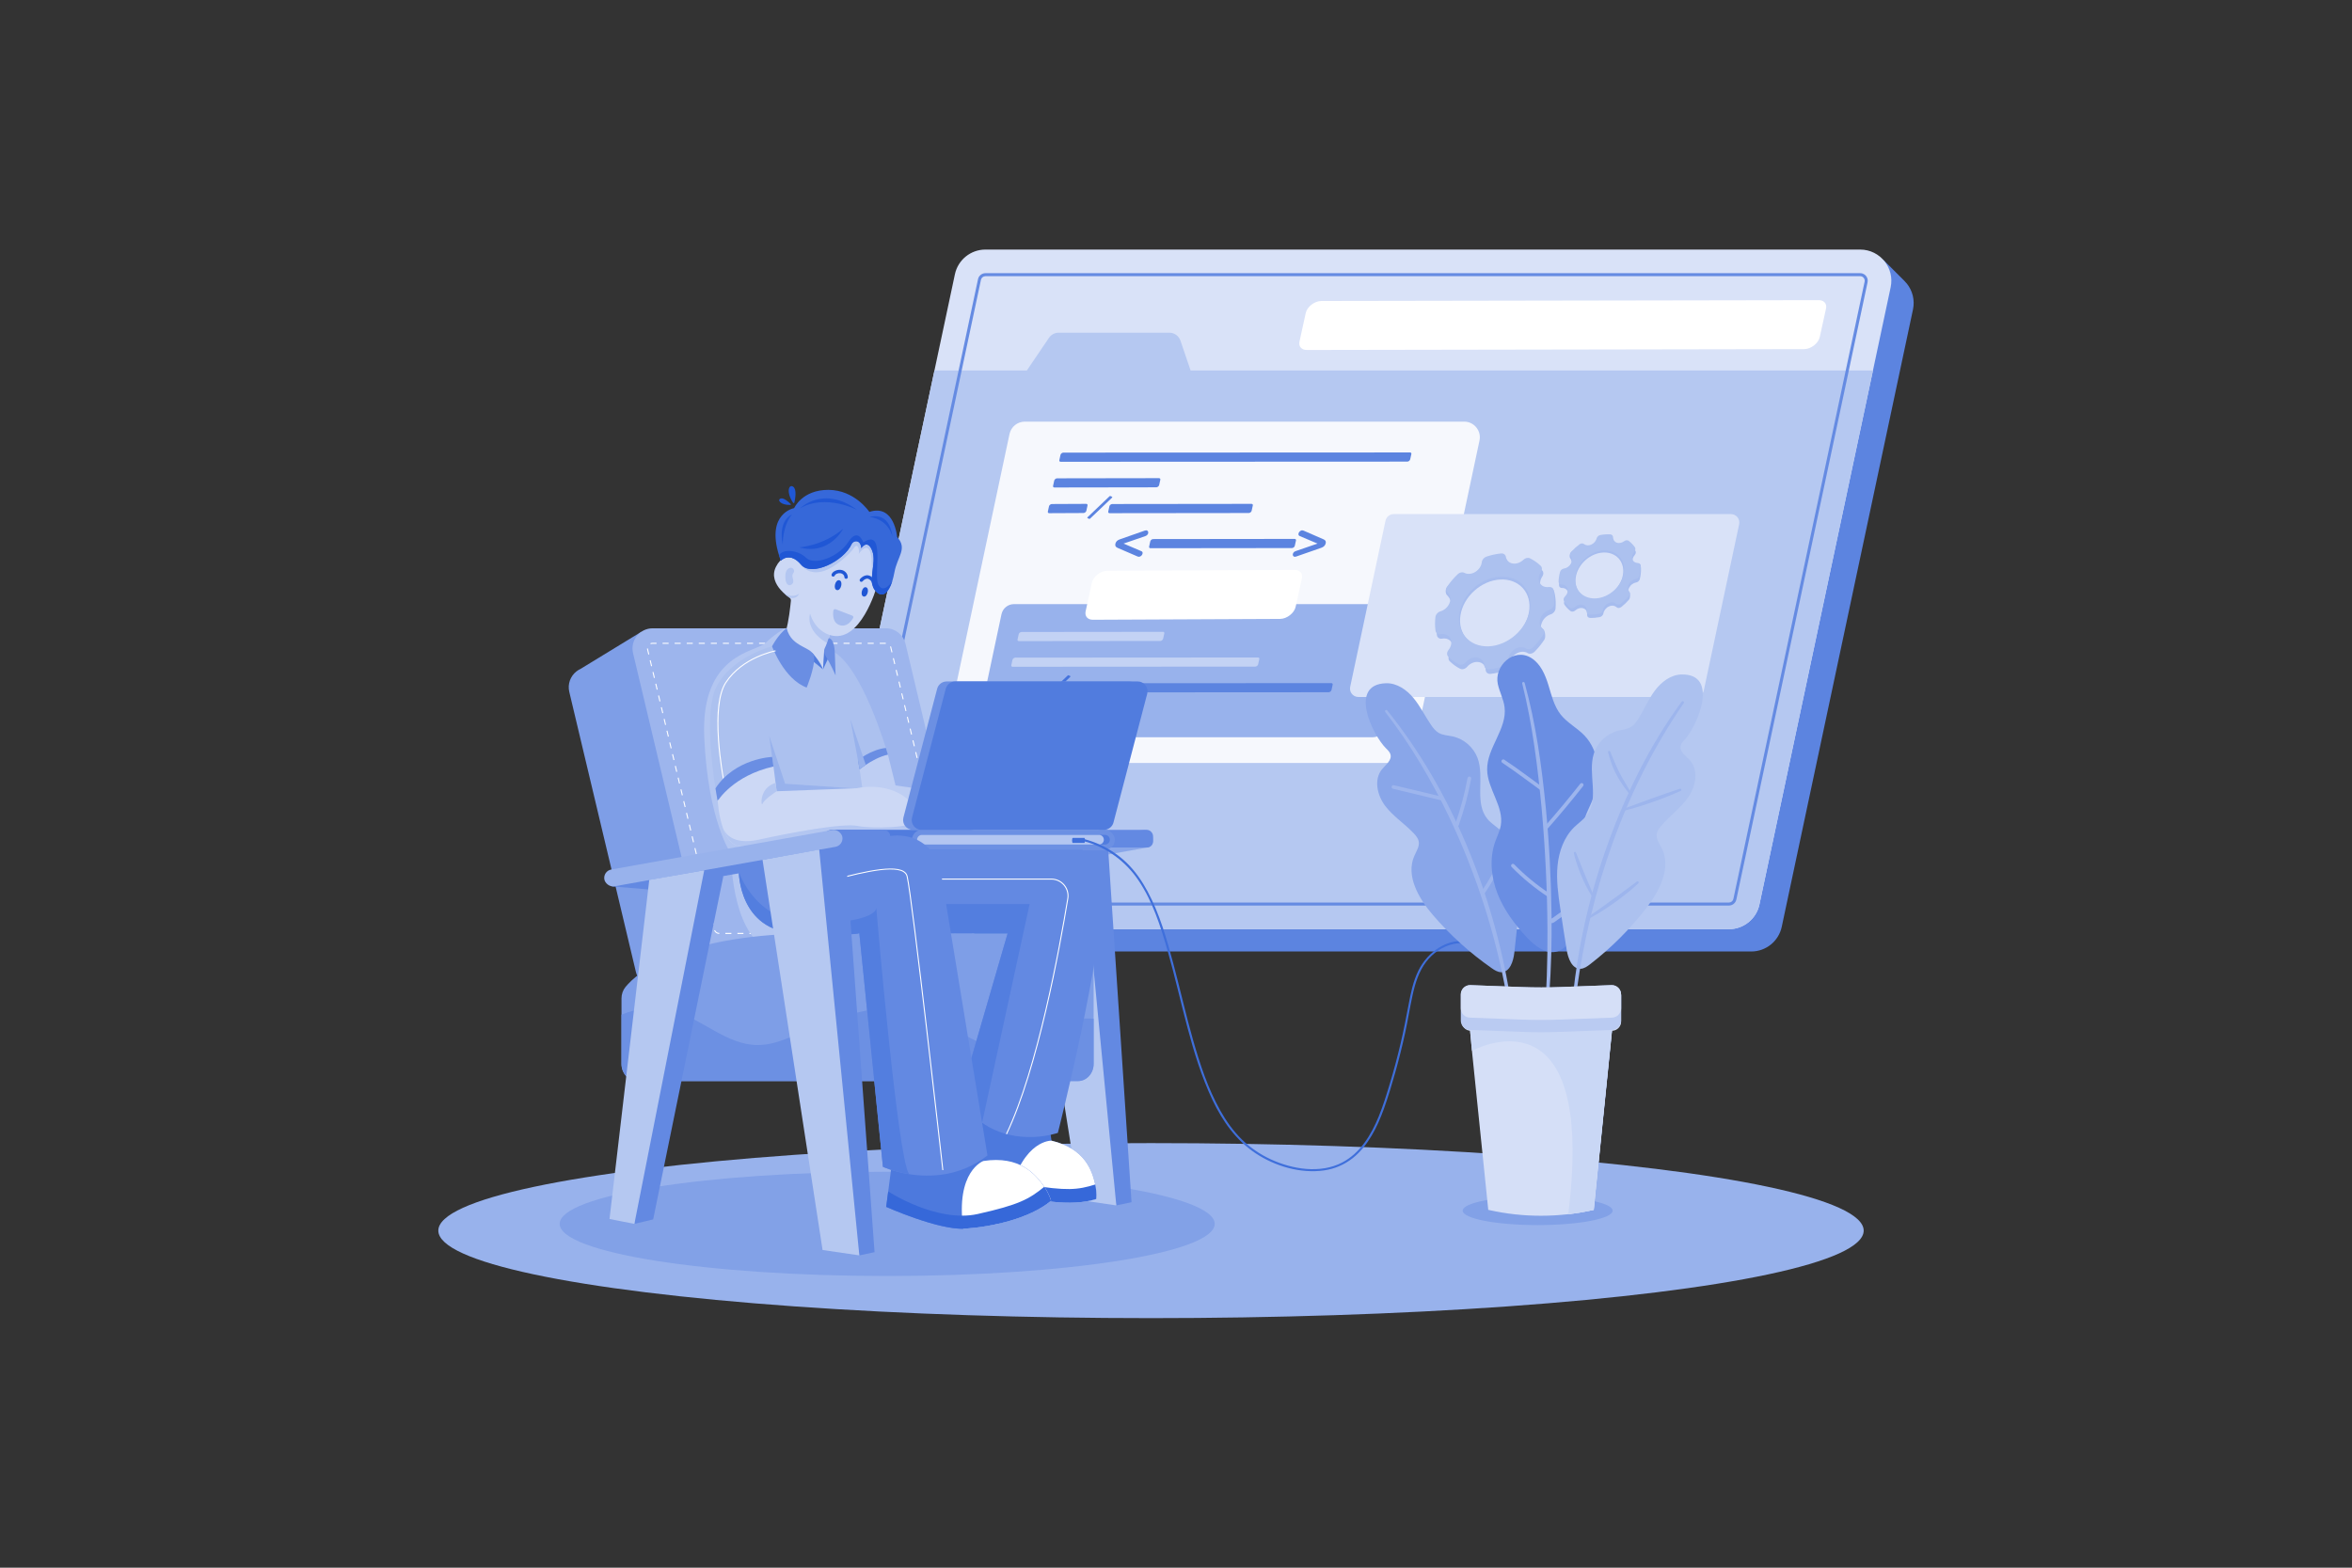 <?xml version="1.0" encoding="utf-8"?>
<svg xmlns="http://www.w3.org/2000/svg" data-name="2" viewBox="0 0 4680 3120">
  <rect x="0" y="0" width="4680" height="3120" fill="#333333" stroke="none"/>
  <rect fill="#fff" height="3120" opacity="0" width="4680"/>
  <g>
    <g>
      <path d="m3794.57,564.83c-1.67-2.13-3.5-4.14-5.43-6.04v-.02s-42.19-42.12-42.19-42.12c0,0-62.38,17.26-65.3,18.93-.76.44-2.04,2.58-3.5,5.5h-1672.99c-29.3,0-54.6,20.49-60.69,49.14l-261.12,1228.47c-3.67,17.27.2,34.09,9.13,47.41,11.02,16.44,29.76,27.53,51.56,27.53h1740.59c29.29,0,54.6-20.49,60.69-49.14l261.12-1228.47c4.03-18.95-1.02-37.36-11.87-51.19Z" fill="#5c84e0"/>
      <path d="m3762.04,571.62l-35.21,165.67-2.86,13.44-223.05,1049.36c-6.09,28.65-31.4,49.14-60.69,49.14h-1740.59c-6.49,0-12.7-.98-18.52-2.8-13.75-4.27-25.3-13.18-33.04-24.73-8.93-13.32-12.8-30.14-9.13-47.41l220.42-1037,40.7-191.47c6.09-28.65,31.39-49.14,60.69-49.14h1740.59c20.08,0,37.57,9.41,48.82,23.75,10.85,13.83,15.9,32.24,11.87,51.19Z" fill="#d9e2f8"/>
      <path d="m2369.06,737.29l-20.2-59.32c-3.23-9.47-12.12-15.84-22.13-15.84h-220.19c-7.76,0-15.01,3.85-19.36,10.27l-43.93,64.89h-183.89l-220.42,1037c-3.67,17.27.2,34.09,9.13,47.41,11.02,16.44,29.76,27.53,51.56,27.53h1740.59c29.29,0,54.6-20.49,60.69-49.14l225.91-1062.8h-1357.76Z" fill="#b5c8f1"/>
      <g>
        <path d="m2943.89,876.76l-17.68,83.21-113.46,533.79c-3.06,14.39-15.77,24.68-30.48,24.68h-874.21c-10.95,0-20.36-5.57-25.9-13.83-4.49-6.69-6.43-15.14-4.59-23.81l110.71-520.83,20.44-96.17c3.06-14.39,15.77-24.68,30.48-24.68h874.21c10.09,0,18.87,4.73,24.52,11.93,5.45,6.95,7.99,16.19,5.96,25.71Z" fill="#f6f8fd"/>
        <path d="m2731.45,1467.25h-759.29c-16.19,0-28.27-14.92-24.91-30.76l45.49-214.03c2.5-11.76,12.88-20.17,24.91-20.17h759.29c16.19,0,28.27,14.92,24.91,30.76l-45.49,214.03c-2.5,11.76-12.88,20.17-24.91,20.17Z" fill="#98b2ec"/>
        <g>
          <g>
            <path d="m2800.2,918.7l-689.63.32c-1.97.01-3.12-1.32-2.72-3.15l2.32-10.6c.51-2.33,3.25-4.46,5.76-4.48l689.67-.32c1.97-.01,3.12,1.32,2.71,3.15l-2.34,10.6c-.51,2.33-3.27,4.46-5.77,4.48Z" fill="#5c84e0"/>
            <path d="m2300.72,969.86l-202.6.32c-1.97.01-3.12-1.32-2.72-3.15l2.32-10.6c.51-2.33,3.25-4.46,5.76-4.48l202.61-.32c1.97-.01,3.12,1.32,2.72,3.15l-2.32,10.6c-.51,2.33-3.26,4.46-5.76,4.48Z" fill="#5c84e0"/>
            <path d="m2155.88,1021.01l-68.15.32c-1.97.01-3.12-1.32-2.72-3.15l2.31-10.6c.51-2.33,3.25-4.46,5.75-4.47l68.15-.32c1.97-.01,3.12,1.32,2.72,3.15l-2.32,10.6c-.51,2.33-3.25,4.46-5.76,4.47Z" fill="#5c84e0"/>
            <path d="m2212.65,990.55l-43.51,41.51c-.58.56-1.41.8-1.96.56l-3.18-1.38c-.7-.3-.66-1.23.08-1.94l43.51-41.51c.58-.56,1.41-.8,1.96-.56l3.18,1.38c.7.3.66,1.23-.08,1.94Z" fill="#5c84e0"/>
            <path d="m2484.76,1021.01l-276.88.32c-1.97.01-3.12-1.32-2.72-3.15l2.32-10.6c.51-2.33,3.26-4.46,5.76-4.47l276.89-.32c1.97-.01,3.12,1.32,2.72,3.15l-2.33,10.6c-.51,2.33-3.26,4.46-5.76,4.47Z" fill="#5c84e0"/>
          </g>
          <path d="m2308.64,1275.66l-281.22.31c-1.97.01-3.12-1.32-2.72-3.15l2.31-10.58c.51-2.32,3.25-4.45,5.75-4.47l281.24-.31c1.97-.01,3.12,1.32,2.71,3.15l-2.32,10.58c-.51,2.32-3.25,4.45-5.75,4.47Z" fill="#c3d2f4"/>
          <path d="m2547.2,1231.75l-372.46,1.69c-10.54.06-16.69-7.06-14.55-16.86l12.41-56.68c2.72-12.44,17.42-23.87,30.82-23.94l372.59-1.69c10.55-.06,16.69,7.07,14.53,16.87l-12.49,56.68c-2.74,12.44-17.45,23.85-30.84,23.93Z" fill="#fff"/>
          <path d="m3590.05,694.84l-989.76,1.69c-10.54.06-16.69-7.06-14.55-16.86l12.41-56.68c2.72-12.44,17.42-23.87,30.82-23.94l989.89-1.69c10.55-.06,16.69,7.07,14.53,16.87l-12.49,56.68c-2.74,12.44-17.45,23.85-30.84,23.93Z" fill="#fff"/>
          <path d="m2570.64,1090.73l-281.41.32c-1.97.01-3.12-1.32-2.72-3.15l2.32-10.59c.51-2.32,3.26-4.46,5.76-4.47l281.42-.32c1.97-.01,3.12,1.32,2.71,3.15l-2.33,10.59c-.51,2.32-3.26,4.46-5.76,4.47Z" fill="#5c84e0"/>
          <path d="m2497.69,1326.69l-482.69.31c-1.97.01-3.12-1.32-2.72-3.15l2.31-10.57c.51-2.32,3.25-4.45,5.75-4.47l482.72-.31c1.97-.01,3.11,1.32,2.71,3.15l-2.33,10.57c-.51,2.32-3.26,4.45-5.75,4.46Z" fill="#c3d2f4"/>
          <path d="m2072.71,1377.7l-68.06.31c-1.97.01-3.12-1.32-2.72-3.14l2.31-10.57c.51-2.32,3.25-4.45,5.75-4.46l68.06-.31c1.97-.01,3.12,1.32,2.72,3.14l-2.31,10.57c-.51,2.32-3.25,4.45-5.75,4.46Z" fill="#5c84e0"/>
          <path d="m2129.39,1347.32l-43.44,41.4c-.58.56-1.41.8-1.96.56l-3.17-1.37c-.7-.3-.66-1.23.08-1.94l43.44-41.4c.58-.56,1.41-.8,1.96-.56l3.17,1.37c.7.3.66,1.23-.08,1.94Z" fill="#4472dc"/>
          <path d="m2643.66,1377.7l-519.02.31c-1.97.01-3.11-1.32-2.72-3.14l2.31-10.57c.51-2.32,3.25-4.45,5.75-4.46l519.05-.31c1.97-.01,3.11,1.32,2.71,3.14l-2.33,10.57c-.51,2.32-3.26,4.45-5.76,4.46Z" fill="#5c84e0"/>
          <g>
            <path d="m2263.57,1107.52l-40.12-17.31c-3.75-1.62-5.07-4.45-3.96-8.49s3.93-6.65,8.57-8.27l49.69-17.43c2.15-.74,3.82-.74,5.02,0s1.87,1.82,2.02,3.25c.15,1.43-.25,2.89-1.2,4.36-.95,1.47-2.46,2.57-4.53,3.31l-43.39,14.89,35.16,15c1.68.66,2.59,1.73,2.73,3.2.14,1.47-.26,2.92-1.2,4.36-.94,1.43-2.2,2.5-3.8,3.2-1.59.7-3.26.68-5-.05Z" fill="#5c84e0"/>
            <path d="m2579.48,1107.52c-2.15.73-3.82.75-5.03.05-1.2-.7-1.88-1.76-2.03-3.2-.15-1.43.25-2.88,1.2-4.36.95-1.47,2.45-2.54,4.5-3.2l43.44-15-35.18-14.89c-1.66-.73-2.56-1.84-2.7-3.31-.14-1.47.26-2.92,1.21-4.36.94-1.43,2.21-2.52,3.81-3.25,1.6-.74,3.28-.74,5.02,0l40.07,17.43c3.75,1.62,5.08,4.38,4.01,8.27-1.12,4.04-4,6.88-8.65,8.49l-49.68,17.31Z" fill="#5c84e0"/>
          </g>
        </g>
      </g>
      <path d="m3460.57,1043.3l-9.48,44.59-60.8,286.03c-1.64,7.71-8.45,13.22-16.33,13.22h-671.03c-5.87,0-10.91-2.98-13.88-7.41-2.4-3.58-3.44-8.11-2.46-12.76l59.32-279.08,10.95-51.53c1.64-7.71,8.45-13.22,16.33-13.22h671.03c5.4,0,10.11,2.53,13.14,6.39,2.92,3.72,4.28,8.68,3.19,13.78Z" fill="#d9e2f8"/>
      <g>
        <g>
          <path d="m3126.62,1128.4c-2.96,5.47-8.47,9.15-13.97,9.89-3.52.47-6.73,3.36-7.67,6.81-1.78,6.48-2.75,12.9-2.94,19.15-.11,3.51,2.42,6.07,6.01,5.96,5.51-.17,10.22,2.77,11.75,7.99,1.56,5.33-.64,11.52-5.12,15.84-2.84,2.74-3.5,6.74-1.69,9.38,3.24,4.71,7.17,8.95,11.75,12.58,2.56,2.03,6.71,1.6,9.69-1.1,4.64-4.2,11.04-6.02,16.33-4.15,5.29,1.87,7.98,6.9,7.32,12.5-.43,3.6,2,6.35,5.58,6.49,6.41.25,12.93-.3,19.41-1.58,3.63-.72,6.81-3.83,7.38-7.38.89-5.6,5.02-11.11,10.91-13.8,5.77-2.63,11.63-1.84,15.23,1.52,2.35,2.2,6.4,1.97,9.52-.48,5.54-4.35,10.72-9.29,15.4-14.75,2.49-2.9,2.93-12.11.97-14.52-3.07-3.76-3.47-4.19-.51-9.66,2.89-5.34,8.2-8.98,13.56-9.84,3.48-.56,6.59-3.46,7.42-6.87,1.61-6.64,2.37-13.2,2.32-19.55-.03-3.21-.37-10.82-3.63-10.93-5.11-.17-11.4,2.31-12.84-2.61-1.42-4.85.28-10.42,3.99-14.65,2.39-2.73,2.82-6.38,1.11-8.79-3.37-4.77-7.47-9.03-12.24-12.66-2.36-1.8-6.04-1.6-8.96.58-4.46,3.33-10.11,4.64-14.86,2.97-4.76-1.68-7.41-5.91-7.41-10.82,0-3.21-2.34-5.53-5.58-5.7-6.53-.36-13.18.11-19.8,1.35-3.35.63-6.37,3.36-7.22,6.63-1.32,5.07-5.22,9.86-10.59,12.31-5.45,2.49-10.99,1.92-14.62-.99-2.31-1.86-5.95-1.73-8.88.43-5.81,4.28-13.27,4.09-18.2,9.56-2.53,2.81-3.17,8.6-1.32,11.05,2.86,3.77,5.29,12.5,2.41,17.84Zm81.56-23.81c23.31,8.22,31.22,35.21,17.67,60.26-13.55,25.06-43.44,38.7-66.75,30.47-23.31-8.23-31.22-35.21-17.66-60.27,13.55-25.06,43.43-38.7,66.74-30.47Z" fill="#a6bcee"/>
          <ellipse cx="3182.99" cy="1143.19" fill="#a6bcee" rx="61.67" ry="49.88" transform="rotate(-41.97 3182.717 1143.196)"/>
          <ellipse cx="3182.51" cy="1146.27" fill="#d9e2f8" rx="51.68" ry="41.8" transform="rotate(-41.97 3182.24 1146.273)"/>
          <path d="m3125.81,1121.65c-2.96,5.47-8.47,9.15-13.97,9.89-3.52.47-6.73,3.36-7.67,6.81-1.78,6.48-2.75,12.9-2.94,19.15-.11,3.51,2.42,6.07,6.01,5.96,5.51-.17,10.22,2.77,11.75,7.99,1.56,5.33-.64,11.52-5.12,15.84-2.84,2.74-3.5,6.74-1.69,9.38,3.24,4.71,7.17,8.95,11.75,12.58,2.56,2.03,6.71,1.6,9.69-1.1,4.64-4.2,11.04-6.02,16.33-4.15,5.29,1.87,7.98,6.9,7.32,12.5-.43,3.6,2,6.35,5.58,6.49,6.41.25,12.93-.3,19.41-1.58,3.63-.72,6.81-3.83,7.38-7.38.89-5.6,5.02-11.11,10.91-13.8,5.77-2.63,11.63-1.84,15.23,1.52,2.35,2.2,6.4,1.97,9.52-.48,5.54-4.35,10.72-9.29,15.4-14.75,2.49-2.9,2.93-6.77.97-9.17-3.07-3.76-3.47-9.53-.51-15,2.89-5.34,8.2-8.98,13.56-9.84,3.48-.56,6.59-3.46,7.42-6.87,1.61-6.64,2.37-13.2,2.32-19.55-.03-3.21-2.38-5.45-5.64-5.56-5.11-.17-9.39-3.06-10.83-7.99-1.42-4.85.28-10.42,3.99-14.65,2.39-2.73,2.82-6.38,1.11-8.79-3.37-4.77-7.47-9.03-12.24-12.66-2.36-1.8-6.04-1.6-8.96.58-4.46,3.33-10.11,4.64-14.86,2.97-4.76-1.68-7.41-5.91-7.41-10.82,0-3.21-2.34-5.53-5.58-5.7-6.53-.36-13.18.11-19.8,1.35-3.35.63-6.37,3.36-7.22,6.63-1.32,5.07-5.22,9.86-10.59,12.31-5.45,2.49-10.99,1.92-14.62-.99-2.31-1.86-5.95-1.73-8.88.43-5.81,4.28-11.25,9.19-16.18,14.65-2.53,2.81-3.06,6.62-1.2,9.07,2.86,3.77,3.16,9.39.27,14.73Zm81.56-23.81c23.31,8.22,31.22,35.21,17.67,60.26-13.55,25.06-43.44,38.7-66.75,30.47-23.31-8.23-31.22-35.21-17.66-60.27,13.55-25.06,43.43-38.7,66.74-30.47Z" fill="#acc1ef"/>
        </g>
        <g>
          <path d="m2887.19,1208.82c-3.1,8.26-10.41,14.62-18.4,16.88-5.11,1.45-9.19,6.18-9.78,11.18-1.11,9.4-1.04,18.53.16,27.25.67,4.89,5.03,7.88,10.32,6.92,8.14-1.47,15.83,1.54,19.33,8.44,3.57,7.04,1.77,16.13-3.86,23.15-3.57,4.45-3.61,10.15-.29,13.41,5.92,5.81,12.75,10.8,20.41,14.81,4.29,2.24,10.33.71,14.13-3.72,5.89-6.88,14.96-10.85,23.25-9.45,8.29,1.4,13.47,7.77,13.81,15.7.22,5.1,4.46,8.37,9.82,7.76,9.58-1.1,19.12-3.33,28.44-6.57,5.22-1.82,9.21-6.85,9.21-11.9,0-7.97,4.82-16.55,12.94-21.62,7.94-4.96,16.83-5.18,22.96-1.32,4,2.52,9.96,1.29,14.01-2.81,7.2-7.3,13.72-15.32,19.37-23.95,3.01-4.59,1.5-17.47-1.99-20.37-5.44-4.53-6.13-5.03-3.03-13.29,3.02-8.06,10.05-14.31,17.8-16.72,5.04-1.57,8.96-6.29,9.39-11.21.83-9.58.41-18.86-1.17-27.67-.8-4.45-3.11-14.94-7.97-14.36-7.63.92-16.37,5.78-19.67-.73-3.26-6.41-2.04-14.53,2.46-21.23,2.91-4.33,2.68-9.49-.42-12.45-6.13-5.86-13.22-10.85-21.16-14.81-3.93-1.96-9.34-.86-13.16,2.82-5.83,5.64-13.91,8.73-21.36,7.47-7.46-1.26-12.39-6.54-13.55-13.35-.76-4.46-4.77-7.14-9.62-6.66-9.78.97-19.54,3.12-29.07,6.34-4.83,1.63-8.66,6.1-9.16,10.84-.77,7.33-5.42,14.86-12.82,19.48-7.5,4.69-15.86,5.14-21.93,1.92-3.87-2.06-9.23-1.06-13.08,2.61-7.61,7.26-18.72,8.68-24.75,17.38-3.1,4.47-2.68,12.66.65,15.64,5.13,4.58,10.8,16.16,7.78,24.22Zm115.43-51.46c36.54,6.16,54.64,41.83,40.44,79.67-14.21,37.84-55.34,63.53-91.87,57.37-36.54-6.16-54.64-41.83-40.43-79.68,14.2-37.84,55.34-63.53,91.87-57.36Z" fill="#a6bcee"/>
          <ellipse cx="2974.33" cy="1216.64" fill="#a6bcee" rx="89.65" ry="72.51" transform="rotate(-41.97 2974.075 1216.636)"/>
          <ellipse cx="2974.35" cy="1221.02" fill="#d9e2f8" rx="75.13" ry="60.77" transform="rotate(-41.97 2974.088 1221.007)"/>
          <path d="m2884.39,1199.88c-3.1,8.26-10.41,14.62-18.4,16.88-5.11,1.45-9.19,6.18-9.78,11.18-1.11,9.4-1.04,18.53.16,27.25.67,4.89,5.03,7.88,10.32,6.92,8.14-1.47,15.83,1.54,19.33,8.44,3.57,7.04,1.77,16.13-3.86,23.15-3.57,4.45-3.61,10.15-.29,13.41,5.92,5.81,12.75,10.8,20.41,14.81,4.29,2.24,10.33.71,14.13-3.72,5.89-6.88,14.96-10.85,23.25-9.45,8.29,1.4,13.47,7.77,13.81,15.7.22,5.1,4.46,8.37,9.82,7.76,9.58-1.1,19.12-3.33,28.44-6.57,5.22-1.82,9.21-6.85,9.21-11.9,0-7.97,4.82-16.55,12.94-21.62,7.94-4.96,16.83-5.18,22.96-1.32,4,2.52,9.96,1.29,14.01-2.81,7.2-7.3,13.72-15.32,19.37-23.95,3.01-4.59,2.76-10.06-.73-12.96-5.44-4.53-7.39-12.45-4.29-20.71,3.02-8.06,10.05-14.31,17.8-16.72,5.04-1.57,8.96-6.29,9.39-11.21.83-9.58.41-18.86-1.17-27.67-.8-4.45-4.82-7.03-9.68-6.44-7.63.92-14.66-2.13-17.96-8.64-3.26-6.41-2.04-14.53,2.46-21.23,2.91-4.33,2.68-9.49-.42-12.45-6.13-5.86-13.22-10.85-21.16-14.81-3.93-1.96-9.34-.86-13.16,2.82-5.83,5.64-13.91,8.73-21.36,7.47-7.46-1.26-12.39-6.54-13.55-13.35-.76-4.46-4.77-7.14-9.62-6.66-9.78.97-19.54,3.12-29.07,6.34-4.83,1.63-8.66,6.1-9.16,10.84-.77,7.33-5.42,14.86-12.82,19.48-7.5,4.69-15.86,5.14-21.93,1.92-3.87-2.06-9.23-1.06-13.08,2.61-7.61,7.26-14.53,15.3-20.56,24-3.1,4.47-2.97,9.88.36,12.86,5.13,4.58,6.9,12.32,3.88,20.38Zm115.43-51.46c36.54,6.16,54.64,41.83,40.44,79.67-14.21,37.84-55.34,63.53-91.87,57.37-36.54-6.16-54.64-41.83-40.43-79.68,14.2-37.84,55.34-63.53,91.87-57.36Z" fill="#acc1ef"/>
        </g>
      </g>
      <path d="m3440.23,1802.23h-1740.59c-6.99,0-10.84-4.2-12.52-6.7-2.3-3.43-3.06-7.4-2.2-11.47l261.12-1228.47c1.47-6.9,7.66-11.91,14.72-11.91h1740.59c6.05,0,9.78,3.13,11.84,5.76,1.98,2.52,4.08,6.72,2.88,12.4l-261.12,1228.48c-1.47,6.9-7.66,11.91-14.72,11.91ZM1960.76,549.68c-4.25,0-7.97,3.01-8.85,7.16l-261.12,1228.47c-.54,2.52-.11,4.77,1.31,6.88,1.24,1.84,3.55,4.04,7.54,4.04h1740.59c4.25,0,7.97-3.01,8.85-7.16l261.12-1228.48c.58-2.74,0-5.25-1.73-7.45-1.8-2.3-4.2-3.46-7.12-3.46h-1740.59Z" fill="#658be2"/>
    </g>
    <g>
      <ellipse cx="2290.27" cy="2449.17" fill="#98b2ec" rx="1418.09" ry="174.16"/>
      <ellipse cx="1765.31" cy="2435.74" fill="#82a1e7" rx="651.7" ry="103.75"/>
      <ellipse cx="3059.65" cy="2409.44" fill="#82a1e7" rx="149.16" ry="28.72"/>
    </g>
    <g>
      <g>
        <g>
          <path d="m2294.55,1671.14c0,7.32-2.81,13.99-10.17,15.31l-471.6,83.6h0s-71.97-5.93-71.97-5.93l-.52-14.79c1.63-.94,3.44-1.61,5.39-1.96l528.61-95.58c9.22-1.64,18.1,4.55,19.75,13.76.33,1.85.51,3.74.51,5.59Z" fill="#89a6e9"/>
          <rect fill="#6389e2" height="35.01" rx="12" ry="12" width="122.69" x="2171.61" y="1651.62"/>
          <rect fill="#becef3" height="34.03" rx="17.02" ry="17.02" transform="rotate(-10.13 1962.805 1708.12)" width="481.08" x="1721.9" y="1690.84"/>
        </g>
        <path d="m1924.35,1731.95l-33.7,15.83s-.79,3.96-1.68,8.7l-35.93,6.32-44.81,550.64,37.38-8.91,116.83-560.96-38.09-11.61Z" fill="#b5c8f1"/>
        <polygon fill="#d5dff7" points="1814.96 1751.19 1758.73 2303.77 1808.24 2313.43 1924.35 1731.95 1814.96 1751.19"/>
        <g>
          <polygon fill="#6389e2" points="2205.04 1690.86 2153.11 1690.86 2153.11 2039.15 2221.23 2399.01 2251.51 2392.61 2205.04 1690.86"/>
          <polygon fill="#b5c8f1" points="2040.35 1711.22 2148.08 2388.3 2221.23 2399.01 2153.11 1690.86 2040.35 1711.22"/>
        </g>
      </g>
      <g>
        <path d="m1807.4,1915.45l-132.48-556.98c-4.3-18.09-20.46-30.85-39.05-30.85h-309.09l-50.69-70.23-120.81,73.79c-3.01,1.36-5.82,3.09-8.37,5.11l-.05.03s0,0,0,0c-11.64,9.28-17.88,24.8-14.09,40.73l132.48,556.98c4.3,18.09,20.46,30.85,39.05,30.85h464.05c25.93,0,45.05-24.21,39.05-49.43Z" fill="#7e9ee7"/>
        <path d="m1895.22,1887.71h-464.05c-18.59,0-34.75-12.77-39.05-30.86l-132.48-556.98c-6-25.22,13.13-49.43,39.05-49.43h464.05c18.59,0,34.75,12.77,39.05,30.86l132.48,556.98c6,25.22-13.12,49.43-39.05,49.43Z" fill="#9db5ed"/>
        <path d="m1887.41,1858.71h-12v-2h12v2Zm-24.01,0h-12v-2h12v2Zm-24.01,0h-12v-2h12v2Zm-24.01,0h-12v-2h12v2Zm-24.01,0h-12v-2h12v2Zm-24.01,0h-12v-2h12v2Zm-24.01,0h-12v-2h12v2Zm-24.01,0h-12v-2h12v2Zm-24.01,0h-12v-2h12v2Zm-24.01,0h-12v-2h12v2Zm-24.01,0h-12v-2h12v2Zm-24.01,0h-12v-2h12v2Zm-24.01,0h-12v-2h12v2Zm-24.01,0h-12v-2h12v2Zm-24.01,0h-12v-2h12v2Zm-24.01,0h-12v-2h12v2Zm-24.01,0h-12v-2h12v2Zm-24.01,0h-12v-2h12v2Zm-24.01,0h-12v-2h12v2Zm-24.01,0h-.06c-4.56,0-8.61-2.72-10.31-6.93l1.85-.75c1.4,3.45,4.72,5.68,8.46,5.68l.06,2Zm468.47-.92l-.8-1.83c1.69-.75,2.83-1.89,3.49-2.72.74-.94,1.98-2.91,1.98-5.59,0-.1,0-.2,0-.3l2-.07c0,.13,0,.25,0,.37,0,3.28-1.51,5.69-2.41,6.83-.8,1.01-2.18,2.4-4.25,3.31Zm-481.79-17.8l-2.78-11.68,1.95-.46,2.78,11.68-1.95.46Zm483.9-4.16l-2.78-11.68,1.95-.46,2.78,11.68-1.95.46Zm-489.46-19.2l-2.78-11.68,1.95-.46,2.78,11.68-1.95.46Zm483.9-4.16l-2.78-11.68,1.95-.46,2.78,11.68-1.95.46Zm-489.46-19.2l-2.78-11.68,1.95-.46,2.78,11.68-1.95.46Zm483.9-4.16l-2.78-11.68,1.95-.46,2.78,11.68-1.95.46Zm-489.46-19.2l-2.78-11.68,1.95-.46,2.78,11.68-1.95.46Zm483.9-4.16l-2.78-11.68,1.95-.46,2.78,11.68-1.95.46Zm-489.46-19.2l-2.78-11.68,1.95-.46,2.78,11.68-1.95.46Zm483.9-4.16l-2.78-11.68,1.95-.46,2.78,11.68-1.95.46Zm-489.46-19.2l-2.78-11.68,1.95-.46,2.78,11.68-1.95.46Zm483.9-4.16l-2.78-11.68,1.95-.46,2.78,11.68-1.95.46Zm-489.46-19.2l-2.78-11.68,1.95-.46,2.78,11.68-1.95.46Zm483.9-4.16l-2.78-11.68,1.95-.46,2.78,11.68-1.95.46Zm-489.46-19.2l-2.78-11.68,1.95-.46,2.78,11.68-1.95.46Zm483.9-4.16l-2.78-11.68,1.95-.46,2.78,11.68-1.95.46Zm-489.46-19.2l-2.78-11.68,1.95-.46,2.78,11.68-1.95.46Zm483.9-4.16l-2.78-11.68,1.95-.46,2.78,11.68-1.95.46Zm-489.46-19.2l-2.78-11.68,1.95-.46,2.78,11.68-1.95.46Zm483.9-4.16l-2.78-11.68,1.95-.46,2.78,11.68-1.95.46Zm-489.46-19.2l-2.78-11.68,1.95-.46,2.78,11.68-1.95.46Zm483.9-4.16l-2.78-11.68,1.95-.46,2.78,11.68-1.95.46Zm-489.46-19.2l-2.78-11.68,1.95-.46,2.78,11.68-1.95.46Zm483.9-4.16l-2.78-11.68,1.95-.46,2.78,11.68-1.95.46Zm-489.46-19.2l-2.78-11.68,1.95-.46,2.78,11.68-1.95.46Zm483.9-4.16l-2.78-11.68,1.95-.46,2.78,11.68-1.95.46Zm-489.46-19.2l-2.78-11.68,1.95-.46,2.78,11.68-1.95.46Zm483.9-4.16l-2.78-11.68,1.95-.46,2.78,11.68-1.95.46Zm-489.46-19.2l-2.78-11.68,1.95-.46,2.78,11.68-1.95.46Zm483.9-4.16l-2.78-11.68,1.95-.46,2.78,11.68-1.95.46Zm-489.46-19.2l-2.78-11.68,1.95-.46,2.78,11.68-1.95.46Zm483.9-4.16l-2.78-11.68,1.95-.46,2.78,11.68-1.95.46Zm-489.46-19.2l-2.78-11.68,1.95-.46,2.78,11.68-1.95.46Zm483.9-4.16l-2.78-11.68,1.95-.46,2.78,11.68-1.95.46Zm-489.46-19.2l-2.78-11.68,1.95-.46,2.78,11.68-1.95.46Zm483.9-4.16l-2.78-11.68,1.95-.46,2.78,11.68-1.95.46Zm-489.46-19.2l-2.78-11.68,1.95-.46,2.78,11.68-1.95.46Zm483.9-4.16l-2.78-11.68,1.95-.46,2.78,11.68-1.95.46Zm-489.46-19.2l-2.78-11.68,1.95-.46,2.78,11.68-1.95.46Zm483.9-4.16l-2.78-11.68,1.95-.46,2.78,11.68-1.95.46Zm-489.46-19.2l-2.78-11.68,1.95-.46,2.78,11.68-1.95.46Zm483.9-4.16l-2.78-11.68,1.95-.46,2.78,11.68-1.95.46Zm-489.46-19.2l-2.78-11.68,1.95-.46,2.78,11.68-1.95.46Zm483.9-4.16l-2.78-11.68,1.95-.46,2.78,11.68-1.95.46Zm-489.46-19.2l-2.78-11.68,1.95-.46,2.78,11.68-1.95.46Zm483.9-4.16l-2.78-11.68,1.95-.46,2.78,11.68-1.95.46Zm-489.46-19.2l-2.28-9.59c-.18-.77-.29-1.55-.31-2.32l2-.06c.02.63.11,1.28.26,1.92l2.28,9.59-1.95.46Zm483.9-4.16l-2.41-10.13c-.11-.47-.26-.93-.44-1.37l1.85-.76c.22.54.4,1.1.53,1.67l2.41,10.13-1.95.46Zm-479-16.42l-.8-1.83c1.38-.6,2.88-.91,4.46-.91h7.84v2h-7.84c-1.3,0-2.53.25-3.66.74Zm467.67-.74h-12v-2h12v2Zm-24.01,0h-12v-2h12v2Zm-24.01,0h-12v-2h12v2Zm-24.01,0h-12v-2h12v2Zm-24.01,0h-12v-2h12v2Zm-24.01,0h-12v-2h12v2Zm-24.01,0h-12v-2h12v2Zm-24.01,0h-12v-2h12v2Zm-24.01,0h-12v-2h12v2Zm-24.01,0h-12v-2h12v2Zm-24.01,0h-12v-2h12v2Zm-24.01,0h-12v-2h12v2Zm-24.01,0h-12v-2h12v2Zm-24.01,0h-12v-2h12v2Zm-24.01,0h-12v-2h12v2Zm-24.01,0h-12v-2h12v2Zm-24.01,0h-12v-2h12v2Zm-24.01,0h-12v-2h12v2Zm-24.01,0h-12v-2h12v2Z" fill="#fff"/>
        <path d="m1746.11,1887.71h-221.24c-71.2-38.85-70.43-188.71-70.43-188.71,0,0-45.66-64.24-53.15-231.75-7.48-167.51,103.96-169.61,122.03-187.64,16.51-16.46,35.64-27.4,38.83-29.17.31-.17.47-.26.47-.26l40.42.26,52.99,304.89,90.08,332.38Z" fill="#b3c6f1"/>
      </g>
      <g>
        <path d="m2176.11,1891.77v225.49c0,18.93-13.93,34.27-31.13,34.27h-877.22c-17.19,0-31.13-15.34-31.13-34.27v-130.08c0-8.5,2.86-16.7,8.05-22.99,24.56-29.77,114.06-106.7,383.09-106.7h517.21c17.2,0,31.13,15.35,31.13,34.28Z" fill="#7e9ee7"/>
        <path d="m2176.11,2027.5v89.76c0,18.93-13.93,34.27-31.13,34.27h-877.22c-17.19,0-31.13-15.34-31.13-34.27v-97.82c33.07-13.94,70.54-17.4,104.99-7.11,57.26,17.1,104.65,66.57,164.39,67.48,37.08.57,71.3-18.02,105.28-32.87,37.44-16.36,76.66-28.65,116.74-36.6,30.78-6.1,62.93-9.59,93.3-1.7,63.19,16.42,113.31,80.13,178.28,73.76,36.85-3.61,67.17-29.55,101.4-43.66,23.67-9.75,49.61-13.36,75.1-11.24Z" fill="#6c90e3"/>
      </g>
      <g>
        <polygon fill="#becef3" points="1766.77 1501.78 1781.97 1563.14 1940.76 1586.16 1961.39 1651.62 1672.59 1651.62 1648.55 1511.81 1665.88 1459.04 1766.77 1501.78"/>
        <g>
          <path d="m2181.16,2386.34c-49.6,15.82-120.42,3.31-167.33-12.06-1.26-.42-2.56-.88-3.86-1.38h0c-47.02-18.16-117.49-91.85-117.49-91.85l14.28-25.16,39.02-68.77,76.22-30.75,63.26,64.32,6.98,49.46c67.34,15.99,80.91,60.32,87.01,87.25,3.78,16.65,1.91,28.95,1.91,28.95Z" fill="#4d79dd"/>
          <g>
            <path d="m2181.16,2386.34c-49.6,15.82-120.42,3.31-167.33-12.06-1.26-.42-2.56-.88-3.86-1.38h0c26.89-105.02,82.27-102.77,82.27-102.77,67.34,15.99,80.91,60.32,87.01,87.25,3.78,16.65,1.91,28.95,1.91,28.95Z" fill="#fff"/>
            <path d="m2181.16,2386.34c-49.6,15.82-120.42,3.31-167.33-12.06-46.91-15.38-121.36-93.23-121.36-93.23l14.28-25.16s61.59,88.83,138.56,101.76c76.98,12.93,99.27,10.56,133.93-.26,3.78,16.65,1.91,28.95,1.91,28.95Z" fill="#3668d9"/>
          </g>
        </g>
        <g>
          <path d="m2104.92,2254.64s-80.61,28.61-150.75-20.11c-15.96-11.08-31.38-26.17-45.18-46.51l96.01-330.53h-145.97l-14.39-42.74-51.02-151.55h243.71s149.88-16.25,154.78,106.85c4.9,123.1-87.19,484.59-87.19,484.59Z" fill="#6389e2"/>
          <path d="m2048.73,1799.23l-94.56,435.3c-15.96-11.08-31.38-26.17-45.18-46.51l96.01-330.53h-145.97l-14.39-42.74c23.02-9.45,37.94-15.52,37.94-15.52h166.15Z" fill="#537edf"/>
          <path d="m2003.53,2257.46l-1.8-.87c61.95-129.08,105.96-370.62,122.01-468.47,1.54-9.38-1.11-18.92-7.26-26.17-6.16-7.25-15.14-11.41-24.66-11.41h-269.12v-2h269.12c10.1,0,19.64,4.41,26.18,12.11,6.54,7.69,9.35,17.82,7.71,27.78-16.06,97.94-60.12,339.7-122.18,469.02Z" fill="#fff"/>
        </g>
        <g>
          <path d="m2091.42,2389.8c-42.71,35.63-117.82,51.78-170.43,55.46-1.42.1-2.88.16-4.38.19h0c-53.84.97-153.25-43.57-153.25-43.57l4-30.65,10.91-83.77,63.03-61.13,88.5,38.16,26.83,46.12c73.08-11.31,104.36,27.1,121.24,51.29,10.45,14.95,13.55,27.88,13.55,27.88Z" fill="#4d79dd"/>
          <g>
            <path d="m2091.42,2389.8c-42.71,35.63-117.82,51.78-170.43,55.46-1.42.1-2.88.16-4.38.19h0c-15.69-114.75,40.02-134.82,40.02-134.82,73.08-11.31,104.36,27.1,121.24,51.29,10.45,14.95,13.55,27.88,13.55,27.88Z" fill="#fff"/>
            <path d="m2091.42,2389.8c-42.71,35.63-117.82,51.78-170.43,55.46-52.61,3.67-157.63-43.38-157.63-43.38l4-30.65s96.72,63.1,178.1,44.88c81.38-18.21,102.48-29.53,132.42-54.2,10.45,14.95,13.55,27.88,13.55,27.88Z" fill="#3668d9"/>
          </g>
        </g>
        <g>
          <path d="m1710.51,1531.15l19.62,138.15-253.75,48.09-3.48-38.93,57.46-138.68c-.91.33-1.82.65-2.71.97-45.35,16.46-70.24,32.76-83.62,44.43-11.8,10.28-14.64,16.95-14.64,16.95,0,0-.66-3.32-1.72-9.19-1.04-5.77-2.46-14.01-4.02-24-8.3-53.21-20.43-156.13,1.16-200.53,29.77-61.21,111.39-82.23,111.39-82.23l103.9,5.26c56.96,1.96,108.25,151.32,122.66,197.13,2.61,8.31,4.01,13.21,4.01,13.21-17,3.82-33.39,13.24-44.05,20.39h0c-7.54,5.06-12.21,8.98-12.21,8.98Z" fill="#acc1ef"/>
          <g>
            <path d="m1640.52,1299.48l10.57-35.74c61.2,19.53,93.6-96.47,93.6-96.47l11.38-81.57-71.84-45.56-90.08,81.11s-30.44-31.94-50.06,6.6c-9.22,18.15-.96,34.51,9.24,46.1.05.01.04.07.09.08,1.6,1.79,3.21,3.52,4.82,5.03,4.84,4.71,9.6,8.23,12.61,10.32,2.08,1.41,3.18,3.85,2.88,6.37-1.26,11.58-3.86,39.38-10.22,61.35l14.64,33.02,28.72,17.04,30.71,25.19,2.95-32.88Z" fill="#ccd8f5"/>
            <path d="m1645.31,1279.61c-44.85-26.64-33.43-58.34-33.43-58.34,9.67,31.43,32.31,40.41,39.18,42.53l-5.76,15.81Z" fill="#b3c6f1"/>
            <path d="m1578.89,1139.97c3.4-4.79-1.29-11.39-6.94-9.8-4.69,1.32-9.49,5.63-9.32,17.82.32,23.67,14.88,17.21,15.76,10.27.88-6.94-4.46-11.43.37-18.08.05-.07.1-.13.14-.2Z" fill="#b3c6f1"/>
            <path d="m1680.22,1148.74c-.04-1.85-.77-3.61-2.05-4.97-1.5-1.61-3.23-2.54-5.56-2.95-4.1-.72-10.22.99-11.87,5.06-.68,1.68-3.15,2.07-4.57,1.26-1.75-.99-1.94-2.89-1.26-4.57,1.44-3.56,4.89-5.76,8.31-7.13,3.48-1.4,7.34-1.78,11.03-1.12,6.85,1.22,12.52,7.22,12.68,14.28.09,4.32-6.61,4.46-6.71.15h0Z" fill="#2057d5"/>
            <path d="m1734.85,1160.46c-.11-3.65-4.15-7.67-7.6-8.6-3.99-1.08-8.3,1.92-11.02,5.15-1.17,1.38-3.52,1.24-4.74.04-1.37-1.35-1.22-3.35-.04-4.74,4.18-4.96,11.24-8.87,17.83-6.84,6.22,1.92,12.08,8.13,12.28,14.85.05,1.81-1.48,3.39-3.28,3.43-1.83.04-3.37-1.46-3.43-3.28h0Z" fill="#2057d5"/>
            <ellipse cx="1720.85" cy="1178.1" fill="#2057d5" rx="9.53" ry="5.98" transform="rotate(-75.85 1720.729 1178.112)"/>
            <ellipse cx="1667.75" cy="1164.71" fill="#2057d5" rx="10.05" ry="6.3" transform="rotate(-75.85 1667.629 1164.717)"/>
            <path d="m1558.23,1179.08c4.84,4.71,9.6,8.23,12.61,10.32,0,0,13.59,4.7,19.12-7.79-1.24.96-14.41,10.64-31.73-2.52Z" fill="#b3c6f1"/>
            <path d="m1595.1,1125.03s21.09,32.87,69.67-2.24c0,0,25.27-18.4,34.77-32.78,7.54-11.42,11.46,6.98,9.15,12.38,0,0,18.59-28.36,24.47,2.39,0,0,2.15,7.07,1.74,44.78l24.45-64.62-29.23-41.37-70.91-22.13-39.16,19.24-42.19,33.74,17.23,50.59Z" fill="#b3c6f1"/>
            <path d="m1578.13,1000.65c.68,1,2.26.7,2.53-.47,1.66-7.36,5.05-26.14-2.24-31.39-8.79-6.33-14.78,10.66-.29,31.86Z" fill="#2057d5"/>
            <path d="m1572.69,1004.86c.88-.03,1.32-1.13.69-1.75-3.91-3.9-14.23-13.34-20.33-10.87-7.35,2.97.84,13.33,19.63,12.62Z" fill="#2057d5"/>
            <g>
              <path d="m1550.05,1105.08c1.06,3.48,2.3,7.11,3.69,10.83,0,0,17.54-19.09,40.05,7.72,21.16,25.14,85.2-6.96,100.53-40.33,2.73-6.01,10.61-8.28,15.28-3.56,2.17,2.15,3.83,5.67,4.1,11.16,0,0,12.45-19.32,21.95,5.54,9.45,24.85-11.07,61.01,6.69,80.09,14.14,15.24,25.83,2.47,32.95-19.41,1.73-5.54,3.23-11.69,4.4-18.09,5.73-31.7,26.72-46.93,5.39-70.3,0,0-5.24-66.34-55.29-49.97,0,0-28.69-43.53-81.19-43.82-52.56-.25-68.48,36.35-68.48,36.35,0,0-56.2,9.79-30.07,93.79Z" fill="#3668d9"/>
              <path d="m1550.05,1105.08c1.06,3.48,2.3,7.11,3.69,10.83,0,0,17.54-19.09,40.05,7.72,21.16,25.14,85.2-6.96,100.53-40.33,2.73-6.01,10.61-8.28,15.28-3.56,2.17,2.15,3.83,5.67,4.1,11.16,0,0,12.45-19.32,21.95,5.54,9.45,24.85-11.07,61.01,6.69,80.09,14.14,15.24,25.83,2.47,32.95-19.41l-.04-.07s-16.5,25.94-27.33,7c-10.87-19.01,15.34-114.6-30.2-84.53,0,0-10.41-31.12-29.9-.79-19.49,30.33-67.59,47.31-83.55,31.61-15.97-15.65-44.8-18.05-52.79-7.01-.42.56-.9,1.16-1.44,1.74Z" fill="#2057d5"/>
              <path d="m1677.59,1052.44s-27.08,53.49-87.27,36.89c0,0,47.22-2.76,87.27-36.89Z" fill="#2057d5"/>
              <path d="m1575.79,1023.97s-28.33,9.98-18.28,60.38c0,0-.97-37.08,18.28-60.38Z" fill="#2057d5"/>
              <path d="m1730.65,1028.89s39.24-13.83,45.39,40.37c0,0-6.12-35.02-45.39-40.37Z" fill="#2057d5"/>
              <path d="m1592.13,1011.55s46.58-46.5,113.41,3.29c0,0-62.46-32.59-113.41-3.29Z" fill="#2057d5"/>
            </g>
            <path d="m1695.76,1225.2l-32.95-12.67c-2.02-.78-4.25.51-4.55,2.65-1.09,7.84-1.61,24.56,12.59,28.96,14.15,4.38,23.12-7.89,26.66-14.17,1.01-1.78.16-4.04-1.75-4.77Z" fill="#a6bcee"/>
          </g>
          <path d="m1766.77,1501.78c-17,3.82-33.39,13.24-44.05,20.39h0c-7.54,5.06-12.21,8.98-12.21,8.98l-3.37-18.21s25.54-21.12,55.62-24.37c2.61,8.31,4.01,13.21,4.01,13.21Z" fill="#6a8ee3"/>
          <g>
            <polygon fill="#517cde" points="1639.94 1294.48 1637.57 1332.36 1650.45 1304.71 1648.08 1292.66 1639.94 1294.48"/>
            <path d="m1648.72,1270.25l-3.29,9.47c-1.2,3.47-2.54,6.9-4.26,10.14-1.44,2.72-2.76,8.47,3.05,17.95,8.56,13.97,18.45,36.28,18.45,36.28l-1.54-45.5s-.71-28.26-12.41-28.34Z" fill="#6a8ee3"/>
            <path d="m1616.74,1299.73s16.81,18.94,20.83,32.63l-19.89-16.31-8.56-16.31h7.62Z" fill="#517cde"/>
            <path d="m1565.34,1250.18s-14.48,9.32-29.15,35.99c0,0,23.56,65.35,68.9,82.24,0,0,16.03-38.44,14.93-60.21-1.1-21.77-45.31-17.74-54.69-58.02Z" fill="#6a8ee3"/>
          </g>
          <path d="m1438.4,1549.59c-.07-.35-6.92-35.81-9.74-76.88-3.79-55.27,1.11-93.83,14.59-114.61,33.23-51.24,99.04-63.66,99.7-63.78l.36,1.97c-.65.12-65.63,12.4-98.38,62.9-31.61,48.75-4.84,188.62-4.57,190.02l-1.96.38Z" fill="#fff"/>
        </g>
        <polygon fill="#98b2ec" points="1539.04 1525.51 1530.56 1464.47 1562.18 1559.82 1700.19 1569.07 1626.31 1624.56 1521.03 1617.54 1499.45 1593.45 1539.04 1525.51"/>
        <path d="m1722.72,1522.17h0c-7.54,5.06-12.21,8.98-12.21,8.98l-18.45-99.75,30.66,90.77Z" fill="#98b2ec"/>
        <path d="m1539.04,1525.52l-11.39,15.23-6.96,9.32-76.66,35.11-15.91,7.28-.45.48c-1.04-5.77-2.46-14.01-4.02-24,39.06-59.84,112.73-62.55,112.73-62.55l2.66,19.13Z" fill="#6a8ee3"/>
        <g>
          <path d="m1822.69,1633.65c-3.86,11.06-12.54,17.97-12.54,17.97h-133.27s-156.81,31.16-200.37,32.87c-18.91.74-30.52-16.21-37.61-35.64-.02-.03-.03-.07-.04-.1-.26-.73-.52-1.46-.77-2.2-.01-.01-.01-.02-.01-.02-8.51-24.76-9.96-52.51-9.96-52.51,0,0,29.78-50.14,110.92-68.5l4.17,32.62,2.13,16.63,159.32-5.99s56.95-14.01,99.27,20.05c21.57,17.36,22.77,33.33,18.76,44.82Z" fill="#ccd8f5"/>
          <path d="m1545.34,1574.77s-25.21,16.4-28.05,24.79c-2.83,8.38-7.97-31.54,25.92-41.42l2.13,16.63Z" fill="#b3c6f1"/>
          <path d="m1822.69,1633.65c-3.86,11.06-12.54,17.97-12.54,17.97h-133.27s-156.81,31.16-200.37,32.87c-18.91.74-30.52-16.21-37.61-35.64,3.3,8.08,18.19,33.84,70.46,22.34,61.61-13.56,167.11-33.51,197.01-27.44,29.9,6.07,109.02,3.66,116.32-10.1Z" fill="#b3c6f1"/>
        </g>
        <g>
          <rect fill="#517cde" height="39.33" rx="19.67" ry="19.67" width="314.96" x="1636.14" y="1651.52"/>
          <rect fill="#6c90e3" height="39.33" rx="19.67" ry="19.67" width="403.58" x="1814.75" y="1651.52"/>
          <path d="m2208.33,1671.19c0,5.33-4.34,9.67-9.67,9.67h-364.25c-5.33,0-9.66-4.34-9.66-9.67s4.33-9.66,9.66-9.66h364.25c5.33,0,9.67,4.33,9.67,9.66Z" fill="#517cde"/>
          <path d="m2196.43,1671.19c0,5.33-4.34,9.67-9.67,9.67h-352.35c-5.33,0-9.66-4.34-9.66-9.67s4.33-9.66,9.66-9.66h352.35c5.33,0,9.67,4.33,9.67,9.66Z" fill="#b3c6f1"/>
          <g>
            <path d="m2179.58,1651.52h-363.06c-12.75,0-22.08-12.01-18.93-24.36l67.12-256.23c2.21-8.65,10-14.71,18.93-14.71h363.06c12.75,0,22.08,12.01,18.93,24.36l-67.12,256.23c-2.21,8.65-10,14.71-18.93,14.71Z" fill="#6c90e3"/>
            <path d="m2196.7,1651.52h-363.06c-12.75,0-22.08-12.01-18.93-24.36l67.12-256.23c2.21-8.65,10-14.71,18.93-14.71h363.06c12.75,0,22.08,12.01,18.93,24.36l-67.12,256.23c-2.21,8.65-10,14.71-18.93,14.71Z" fill="#517cde"/>
          </g>
        </g>
        <g>
          <path d="m1964.87,2299.6c-54.61,42.3-114.4,43.78-155.8,37.2-31.39-4.98-52.22-14.61-52.22-14.61l-46.95-464.7s-12.36,5.34-126.25,0c-113.24-5.31-113.57-121.32-113.57-122.66h0s219.93-62.14,301.16-71.21c41.89-4.67,67.03,12.4,81.56,30.04,10.37,12.57,16.99,27.8,19.63,43.88l92.44,562.06Z" fill="#6389e2"/>
          <path d="m1809.07,2336.8c-31.39-4.98-52.22-14.61-52.22-14.61l-46.95-464.7s-12.36,5.34-126.25,0c-113.24-5.31-113.57-121.32-113.57-122.66.41,1.27,34.59,107.57,156.23,103.21,114.03-4.1,117.36-27.9,117.28-31.13,1.28,14.99,42.37,495.11,64.92,529,.2.3.38.6.56.89Z" fill="#537edf"/>
          <path d="m1875.06,2328.84c-.61-5.43-60.88-543.1-71.06-584.73-.93-3.79-3.2-6.7-6.96-8.91-24.24-14.28-101.33,6.76-157.61,22.11-24.31,6.63-45.3,12.36-56.57,13.73-10.22,1.24-18.8-1.19-25.53-7.22-16.33-14.65-16.12-45.15-16.1-46.44l2,.03c0,.31-.21,30.89,15.44,44.93,6.27,5.63,14.33,7.89,23.95,6.72,11.13-1.35,32.06-7.06,56.29-13.67,56.63-15.45,134.18-36.62,159.15-21.91,4.19,2.47,6.84,5.88,7.89,10.16,10.22,41.75,70.5,579.56,71.11,584.98l-1.99.22Z" fill="#fff"/>
        </g>
        <g>
          <path d="m2134.54,1667.63c-.73,0-1.33,2.22-1.33,4.97s.6,4.97,1.33,4.97h23.05v-9.94h-23.05Z" fill="#3f6fdb"/>
          <ellipse cx="2157.59" cy="1672.6" fill="#3f6fdb" rx="1.33" ry="4.97"/>
          <path d="m2157.89,1674.4c44.18,12.04,81.64,39.52,107.23,77.37,28.54,42.21,44.28,91.86,58.16,140.44,14.42,50.48,25.86,101.73,39.39,152.45,13.1,49.12,28.03,98.28,49.83,144.34,19.77,41.77,46.94,80.48,85.94,106.3,38.93,25.78,89.38,40.69,136.11,34.05,21.08-3,40.76-11.48,57.41-24.72,15.15-12.05,27.28-27.55,37.13-44.13,10.07-16.95,17.86-35.18,24.54-53.7,8.55-23.7,15.78-47.94,22.61-72.19,7.35-26.11,13.92-52.44,19.69-78.94,5.46-25.06,9.43-50.41,14.9-75.46,5.07-23.22,12.37-46.85,26.96-66,13.11-17.21,32.35-30.52,53.55-35.36,10.54-2.41,21.44-2.43,31.95.14,2.61.64,3.72-3.38,1.11-4.02-42.75-10.45-83.83,19.54-101.98,56.54-10.5,21.4-15.37,44.91-19.68,68.2-4.82,26.09-9.96,52.09-16.06,77.92-6.24,26.41-13.27,52.64-21.07,78.63-6.63,22.08-13.45,44.21-22.17,65.57-14.86,36.4-36.74,72.94-72.67,91.73-43.69,22.84-99.41,13.54-142.46-6.39-21.42-9.92-41.07-23.37-57.85-39.99-16.8-16.63-30.58-36.03-42.14-56.6-24.66-43.87-40.62-92.61-54.38-140.82-14.4-50.47-25.83-101.72-39.38-152.42-13.01-48.71-27.09-98.47-51.04-143.11-10.99-20.49-24.27-40-40.95-56.31-15.45-15.11-33.54-27.53-53.19-36.55-9.8-4.5-19.96-8.15-30.36-10.98-2.59-.71-3.7,3.31-1.11,4.02h0Z" fill="#3f6fdb"/>
        </g>
      </g>
      <g>
        <g>
          <path d="m1771.49,1671.14c0,7.32-2.81,13.99-10.17,15.31l-471.6,83.6h0s-71.97-5.93-71.97-5.93l-.52-14.79c1.63-.94,3.44-1.61,5.39-1.96l528.61-95.58c9.22-1.64,18.1,4.55,19.75,13.76.33,1.85.51,3.74.51,5.59Z" fill="#6389e2"/>
          <rect fill="#6389e2" height="35.01" rx="12" ry="12" width="122.69" x="1648.55" y="1651.62"/>
          <rect fill="#98b2ec" height="34.03" rx="17.02" ry="17.02" transform="rotate(-10.13 1439.612 1708.142)" width="481.08" x="1198.84" y="1690.84"/>
        </g>
        <path d="m1401.29,1731.95l-33.7,15.83s-.79,3.96-1.68,8.7l-35.93,6.32-67.68,672.94,37.38-8.91,139.7-683.27-38.09-11.61Z" fill="#6389e2"/>
        <polygon fill="#b5c8f1" points="1291.89 1751.19 1212.8 2426.07 1262.3 2435.74 1401.29 1731.95 1291.89 1751.19"/>
        <g>
          <polygon fill="#6389e2" points="1681.97 1690.86 1630.05 1690.86 1630.05 2039.15 1709.89 2498.45 1740.17 2492.05 1681.97 1690.86"/>
          <polygon fill="#b5c8f1" points="1517.29 1711.22 1636.74 2487.75 1709.89 2498.45 1630.05 1690.86 1517.29 1711.22"/>
        </g>
      </g>
    </g>
    <g>
      <g>
        <path d="m2926.49,2051.46h.05s-.01.01-.05.03v-.03Z" fill="#c3d2f4"/>
        <path d="m3207.58,2051.46l-36.16,356.42c-16.65,3.79-33.45,6.64-50.33,8.59-17.96,2.08-35.99,3.12-54.04,3.12-34.49,0-68.98-3.79-102.84-11.36l-1.52-.34-32.31-315.08-3.84-41.34h281.04Z" fill="#799ae6"/>
        <path d="m3207.58,2051.46l-36.16,356.42c-16.65,3.79-33.45,6.64-50.33,8.59,57.32-459.49-190.72-323.67-190.72-323.67l-3.84-41.34h281.04Z" fill="#d5dff7"/>
        <path d="m3225.75,1981.21v51.74c0,10.22-8.28,18.5-18.5,18.5l-101.42,3.85c-25.84.97-51.71.97-77.55,0l-101.46-3.85c-10.22,0-18.5-8.28-18.5-18.5v-51.74c0-10.22,8.28-18.5,18.5-18.5l102.26,3.85c25.84.97,51.71.96,77.55-.02l100.62-3.83c10.22,0,18.5,8.28,18.5,18.5Z" fill="#d5dff7"/>
        <path d="m3225.75,1981.21v27.41c0,10.21-8.28,18.5-18.5,18.5l-101.42,3.84c-25.84.98-51.71.98-77.55,0l-101.46-3.84c-10.22,0-18.5-8.29-18.5-18.5v-27.41c0-10.22,8.28-18.5,18.5-18.5l102.26,3.85c25.84.97,51.71.96,77.55-.02l100.62-3.83c10.22,0,18.5,8.28,18.5,18.5Z" fill="#799ae6"/>
      </g>
      <g>
        <g>
          <path d="m2757.96,1359.77c21.4-.63,40.93,12.93,54.57,29.42,13.65,16.49,22.95,36.09,35.08,53.73,4.2,6.1,8.91,12.14,15.35,15.79,8.3,4.72,18.31,4.89,27.64,6.92,22.23,4.86,41.5,21.59,49.43,42.92,14.53,39.1-6.89,89.19,19.66,121.37,7.43,9.01,17.73,15.11,26.49,22.83,21.29,18.77,32.8,46.7,36.94,74.78,4.14,28.08,1.59,56.67-1.17,84.93-2.72,27.9-5.64,55.79-8.76,83.65-1.9,16.97-8.73,38.62-25.8,38.8-7.12.07-13.52-4.05-19.36-8.13-43.26-30.17-82.67-65.84-117-105.88-28.26-32.96-54.26-77.89-36.77-117.63,4.1-9.32,10.6-18.68,8.71-28.68-1.13-5.97-5.13-10.95-9.27-15.4-18.01-19.37-41.04-33.9-57.14-54.88-16.11-20.98-23.49-52.66-6.78-73.16,7.52-9.23,20.04-18.06,17-29.57-1.28-4.84-5.18-8.46-8.73-11.99-27.16-26.96-75.67-127.59-.08-129.8Z" fill="#89a6e9"/>
          <path d="m2760.31,1413.83c128.01,159,210.7,364.68,243.6,565.39,1.61,10.09,4.52,30.89,5.73,41.06.19,1.5-.86,2.87-2.36,3.06-1.49.19-2.86-.86-3.06-2.34-1.52-10.24-4.83-30.54-6.62-40.72-21.99-121.69-60.21-240.52-113.15-352.27-35.49-74.4-77.64-145.78-128.07-211.07-.85-1.1-.64-2.67.45-3.51,1.07-.83,2.61-.65,3.47.4h0Z" fill="#9db5ed"/>
          <path d="m2866.95,1592.51c-.28,0-.57-.03-.85-.1l-94.29-22.57c-1.97-.47-3.18-2.45-2.71-4.41.47-1.97,2.45-3.18,4.41-2.71l94.29,22.57c1.97.47,3.18,2.45,2.71,4.41-.4,1.68-1.9,2.81-3.56,2.81Z" fill="#9db5ed"/>
          <path d="m2899.17,1644.7c-.41,0-.82-.07-1.22-.21-1.91-.67-2.9-2.77-2.23-4.67,10.49-29.65,18.69-60.38,24.37-91.33.37-1.99,2.27-3.3,4.26-2.94,1.99.36,3.3,2.27,2.94,4.26-5.75,31.33-14.05,62.44-24.67,92.45-.53,1.5-1.94,2.44-3.45,2.44Z" fill="#9db5ed"/>
          <path d="m2951.71,1778.73c-.71,0-1.42-.2-2.05-.63-1.67-1.13-2.11-3.41-.98-5.08,13.53-19.98,25.39-41.27,35.26-63.29.83-1.84,2.99-2.67,4.84-1.84,1.84.83,2.67,2.99,1.84,4.84-10.04,22.41-22.11,44.08-35.88,64.41-.71,1.04-1.86,1.61-3.03,1.61Z" fill="#9db5ed"/>
          <path d="m3047.23,1309.69c18.15,11.48,27.3,32.8,33.64,53.32,6.34,20.52,11.27,42.25,24.58,59.1,13.01,16.47,32.61,26.39,47.14,41.53,31.09,32.37,33.8,84.55,17.1,126.21-10.12,25.25-26.84,51.11-19.99,77.44,2.66,10.21,8.68,19.16,13.17,28.71,12.68,26.94,12.84,58.55,5.38,87.38-7.46,28.83-22.03,55.3-38.02,80.42-7.73,12.15-16.8,24.83-30.46,29.39-22.43,7.5-45.05-9.92-61.23-27.17-24.19-25.8-45.88-54.61-58.77-87.54-12.89-32.93-16.39-70.43-4.49-103.73,3.72-10.41,8.9-20.39,10.88-31.27,6.93-38.1-26.42-72.88-27.02-111.6-.67-43.52,39.92-81.07,34.67-124.28-1.93-15.86-9.97-30.33-13.4-45.94-7.98-36.32,31.99-73.97,66.81-51.96Z" fill="#6a8ee3"/>
          <g>
            <path d="m3033.75,1359.1c22.57,81.82,33.98,166.1,42.27,250.37,6.76,70.24,10.4,140.8,11.22,211.35.59,52.87-.6,105.98-4.55,158.72-.83,10.09-1.8,21.61-2.86,31.66-.64,6.64-1.7,14.49-2.44,21.06-.18,1.5-1.54,2.57-3.04,2.39-1.49-.18-2.56-1.53-2.4-3.02,5.85-59.46,7.43-119.32,7.2-179.05-.38-80.87-4.29-161.8-11.49-242.34-7.92-83.91-18.31-167.96-38.76-249.84-.35-1.35.46-2.72,1.81-3.06,1.32-.33,2.66.45,3.03,1.75h0Z" fill="#9db5ed"/>
            <path d="m3066.39,1572.47c-.75,0-1.5-.23-2.16-.7l-30.67-22.41c-14.38-10.51-29.25-21.37-44.35-31.3-1.69-1.11-2.16-3.38-1.04-5.07,1.11-1.69,3.38-2.16,5.07-1.05,15.25,10.03,30.19,20.95,44.64,31.51l30.67,22.41c1.63,1.19,1.99,3.48.8,5.11-.72.98-1.83,1.5-2.96,1.5Z" fill="#9db5ed"/>
            <path d="m3077.26,1649.86c-.86,0-1.72-.3-2.42-.91-1.52-1.34-1.66-3.65-.33-5.16,23.94-27.19,47.43-55.43,69.83-83.93,1.25-1.59,3.55-1.87,5.14-.62,1.59,1.25,1.87,3.55.62,5.14-22.48,28.61-46.06,56.96-70.09,84.25-.72.82-1.73,1.24-2.75,1.24Z" fill="#9db5ed"/>
            <path d="m3080.85,1784.61c-.69,0-1.39-.2-2.01-.61-25.64-16.93-49.55-36.65-71.06-58.59-1.42-1.44-1.39-3.76.05-5.17,1.44-1.41,3.76-1.39,5.17.05,21.15,21.58,44.66,40.96,69.87,57.61,1.69,1.11,2.15,3.38,1.04,5.07-.7,1.07-1.87,1.64-3.06,1.64Z" fill="#9db5ed"/>
            <path d="m3087.32,1837.2c-.77,0-1.55-.12-2.3-.41-1.79-.69-3.06-2.18-3.47-4.07-.51-2.37.99-4.71,3.36-5.22,1.08-.23,2.16-.05,3.05.45l48.39-34.71c1.97-1.41,4.72-.96,6.13,1.01,1.41,1.97.96,4.71-1.01,6.13l-48.85,35.04c-1.3.94-3.27,1.79-5.3,1.79Z" fill="#9db5ed"/>
          </g>
          <g>
            <path d="m3345.94,1342.32c-21.4.43-40.24,14.93-53.06,32.07-12.82,17.14-21.15,37.17-32.39,55.39-3.89,6.3-8.3,12.56-14.55,16.53-8.06,5.12-18.05,5.78-27.27,8.27-21.97,5.94-40.39,23.6-47.26,45.3-12.59,39.77,11.27,88.74-13.67,122.19-6.98,9.36-16.96,15.96-25.33,24.1-20.35,19.79-30.46,48.26-33.21,76.51-2.75,28.25,1.2,56.68,5.34,84.76,4.09,27.73,8.38,55.44,12.86,83.11,2.73,16.85,10.62,38.15,27.67,37.49,7.11-.28,13.3-4.72,18.94-9.07,41.72-32.26,79.34-69.83,111.65-111.5,26.61-34.31,50.37-80.46,30.94-119.3-4.55-9.1-11.51-18.14-10.11-28.22.83-6.02,4.59-11.19,8.5-15.83,17.03-20.23,39.32-35.88,54.38-57.62,15.05-21.74,20.87-53.75,3.18-73.41-7.97-8.85-20.9-17.05-18.43-28.7,1.04-4.9,4.76-8.71,8.13-12.41,25.8-28.27,69.3-131.16-6.31-129.65Z" fill="#acc1ef"/>
            <path d="m3350.32,1399.35c-116.83,169.87-185.83,370.92-213.22,574.52-1.27,10.08-3.61,30.85-4.61,40.99-.13,1.52-1.49,2.65-3.01,2.48-1.48-.16-2.56-1.46-2.44-2.94.72-10.38,2.58-30.97,3.71-41.29,16.96-151.07,60.88-299.35,129.17-435.18,25.04-49.31,53.51-96.96,86.33-141.5.82-1.11,2.39-1.35,3.5-.53,1.09.81,1.34,2.34.57,3.45h0Z" fill="#9db5ed"/>
            <path d="m3241.26,1579.17c-14.14-18.27-27.18-37.83-34.79-59.84-2.65-7.26-4.91-14.61-6.8-22.06-.31-1.22.43-2.47,1.65-2.78,1.11-.28,2.23.3,2.66,1.31,5.99,13.96,11.31,28.05,18.24,41.54,6.79,13.52,15.29,26.18,22.52,39.55,1.19,2.24-1.9,4.3-3.5,2.28h0Z" fill="#9db5ed"/>
            <path d="m3232.72,1608.89c35.67-13.45,73.68-27.13,109.84-39.12,2.68-.82,4.23,3,1.66,4.25-26.6,12.19-54.18,22.13-82.08,30.88-9.31,2.88-18.68,5.6-28.15,7.98-2.49.59-3.69-2.98-1.27-3.98h0Z" fill="#9db5ed"/>
            <path d="m3166.9,1782.85c-15.88-26.2-27.96-54.86-35.3-84.62-.59-2.71,3.25-3.96,4.34-1.38,5.59,13.79,11.21,28.46,16.9,42.21,5.72,14.05,11.85,27.88,17.77,41.87.95,2.35-2.31,4.08-3.71,1.92h0Z" fill="#9db5ed"/>
            <path d="m3162.07,1823.43c18.86-13.32,41.28-29.07,59.65-42.71,11.46-8.42,23.94-17.86,35.36-26.24,2.28-1.62,4.96,1.5,2.92,3.5-10.76,10.15-22.22,19.52-33.94,28.53-19.65,14.85-40.13,28.67-61.78,40.46-2.28,1.2-4.33-1.98-2.21-3.54h0Z" fill="#9db5ed"/>
          </g>
        </g>
        <g>
          <path d="m2924.97,2049.76h.05s-.01.01-.05.03v-.03Z" fill="#c3d2f4"/>
          <path d="m3207.39,2049.76l-36.33,358.1c-16.73,3.8-33.6,6.67-50.57,8.63-18.04,2.09-36.16,3.13-54.29,3.13-34.65,0-69.3-3.8-103.33-11.41l-1.53-.35-32.46-316.57-3.86-41.53h282.37Z" fill="#d5dff7"/>
          <path d="m3207.39,2049.76l-36.33,358.1c-16.73,3.8-33.6,6.67-50.57,8.63,57.59-461.66-191.62-325.2-191.62-325.2l-3.86-41.53h282.37Z" fill="#c9d7f5"/>
          <path d="m3225.64,1979.18v51.98c0,10.27-8.32,18.59-18.59,18.59l-101.89,3.86c-25.96.98-51.95.98-77.92,0l-101.94-3.86c-10.27,0-18.59-8.32-18.59-18.59v-51.98c0-10.27,8.32-18.59,18.59-18.59l102.74,3.86c25.96.98,51.96.97,77.92-.02l101.09-3.85c10.27,0,18.59,8.32,18.59,18.59Z" fill="#bacbf2"/>
          <path d="m3225.64,1979.18v27.54c0,10.26-8.32,18.59-18.59,18.59l-101.89,3.86c-25.96.99-51.95.99-77.92,0l-101.94-3.86c-10.27,0-18.59-8.33-18.59-18.59v-27.54c0-10.27,8.32-18.59,18.59-18.59l102.74,3.86c25.96.98,51.96.97,77.92-.02l101.09-3.85c10.27,0,18.59,8.32,18.59,18.59Z" fill="#d5dff7"/>
        </g>
      </g>
    </g>
  </g>
</svg>